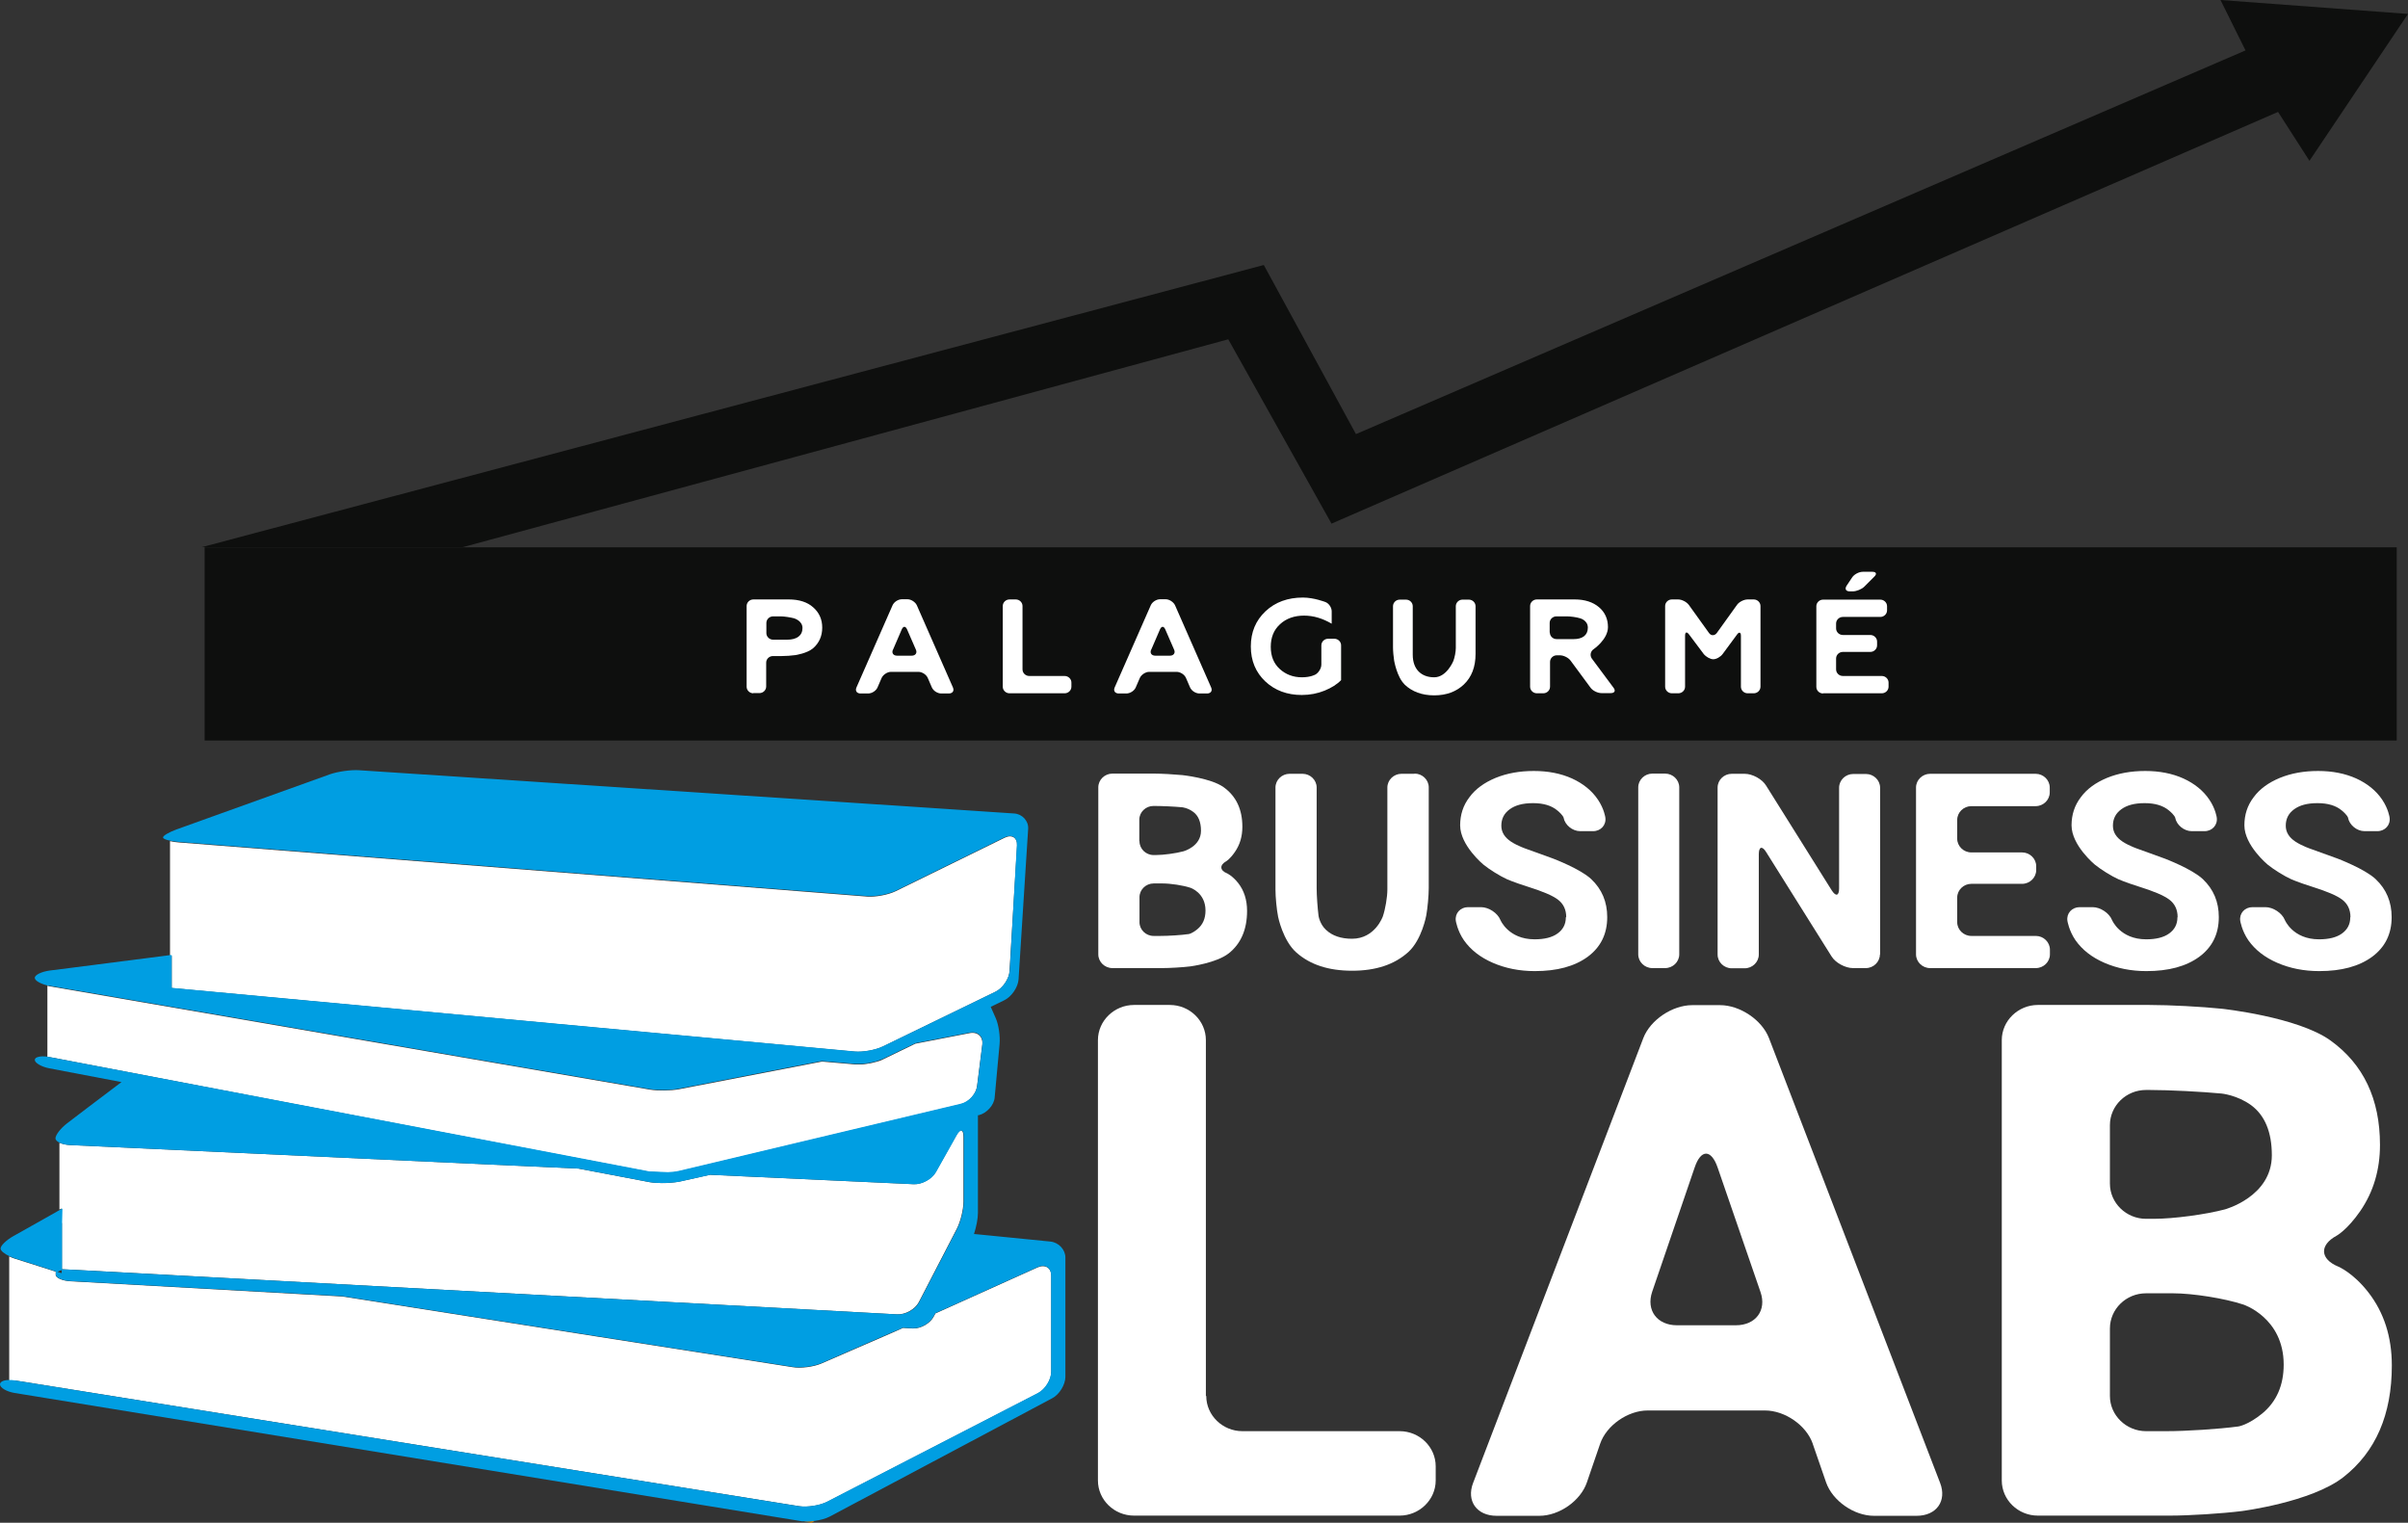 <?xml version="1.0" encoding="UTF-8"?><svg id="Livello_2" xmlns="http://www.w3.org/2000/svg" xmlns:xlink="http://www.w3.org/1999/xlink" viewBox="0 0 128.04 80.96"><rect x="0" y="0" width="128.04" height="80.96" fill="#333333" stroke="none"/><defs><style>.cls-1{fill:#fff;}.cls-2{fill:#0e0f0e;}.cls-3{clip-path:url(#clippath-1);}.cls-4{fill:#f29100;}.cls-5{clip-path:url(#clippath);}.cls-6{fill:none;}.cls-7{fill:#009ee2;}</style><clipPath id="clippath"><rect class="cls-6" y="0" width="128.04" height="80.96"/></clipPath><clipPath id="clippath-1"><rect class="cls-6" y="0" width="128.04" height="80.96"/></clipPath></defs><g id="Livello_1-2"><rect class="cls-2" x="10.88" y="29.1" width="116.56" height="10.27"/><polygon class="cls-2" points="119.4 2.68 72.1 23.08 67.2 14.09 10.73 29.09 24.61 29.09 65.31 18.04 70.8 27.84 121.13 5.95 122.8 8.55 128.04 .74 118.07 0 119.4 2.68"/><g class="cls-5"><path class="cls-1" d="M61.34,46.97c-.41,0-.75,.33-.75,.73v1.33c0,.4,.34,.73,.75,.73h.37c.41,0,1.09-.04,1.5-.1,0,0,.17-.02,.46-.26,.29-.24,.43-.57,.43-.99,0-.95-.8-1.21-.8-1.21-.39-.13-1.05-.23-1.47-.23h-.5Zm-.75-2.24c0,.4,.34,.73,.75,.73h.11c.41,0,1.08-.09,1.48-.2,0,0,.93-.25,.93-1.09,0-.47-.14-.81-.42-1.01-.28-.21-.58-.24-.58-.24-.41-.04-1.09-.07-1.5-.07h-.03c-.41,0-.75,.33-.75,.73v1.14Zm-1.44,6.74c-.41,0-.75-.33-.75-.73v-8.88c0-.4,.34-.73,.75-.73h2.22c.41,0,1.09,.04,1.5,.08,0,0,1.52,.16,2.19,.64,.67,.48,1,1.18,1,2.11,0,.51-.13,.95-.4,1.34-.27,.39-.46,.49-.46,.49-.36,.2-.34,.49,.04,.64,0,0,.28,.12,.6,.52,.31,.4,.47,.89,.47,1.48,0,.99-.33,1.75-.98,2.26-.65,.51-2.04,.69-2.04,.69-.41,.05-1.09,.09-1.5,.09h-2.63Z"/><path class="cls-1" d="M75.22,41.13c.41,0,.75,.33,.75,.73v5.35c0,.4-.06,1.06-.13,1.45,0,0-.23,1.3-.96,1.96-.73,.66-1.72,.99-2.98,.99s-2.23-.32-2.96-.96c-.73-.64-.98-1.91-.98-1.91-.08-.4-.14-1.05-.14-1.45v-5.42c0-.4,.34-.73,.75-.73h.69c.41,0,.75,.33,.75,.73v5.36c0,.4,.05,1.06,.1,1.46,0,0,.06,.44,.4,.75,.33,.31,.79,.47,1.38,.47,1.23,0,1.64-1.19,1.64-1.19,.13-.38,.24-1.02,.24-1.43v-5.42c0-.4,.34-.73,.75-.73h.69Z"/><path class="cls-1" d="M83.28,48.76c0-.4-.15-.71-.44-.93-.29-.22-.82-.44-1.58-.68-.76-.24-1.12-.4-1.12-.4-.38-.17-.94-.52-1.26-.78,0,0-1.24-1.02-1.24-2.09,0-.56,.16-1.06,.49-1.49,.32-.44,.79-.78,1.39-1.03,.61-.25,1.29-.37,2.04-.37s1.43,.13,2.03,.4c.59,.27,1.06,.65,1.38,1.13,.33,.49,.39,.94,.39,.94,.06,.4-.24,.73-.65,.73h-.69c-.41,0-.81-.33-.88-.72,0,0-.02-.12-.33-.38-.31-.26-.74-.39-1.29-.39s-.95,.11-1.25,.33c-.3,.22-.44,.51-.44,.87,0,.34,.17,.62,.52,.85,.35,.23,.83,.39,.83,.39,.39,.14,1.03,.37,1.41,.51,0,0,1.45,.55,2.02,1.09s.85,1.21,.85,2.02c0,.9-.35,1.6-1.04,2.11-.7,.51-1.63,.76-2.81,.76-.82,0-1.56-.15-2.23-.44-.67-.29-1.18-.69-1.54-1.2-.35-.51-.43-1.03-.43-1.03-.06-.4,.24-.73,.65-.73h.69c.41,0,.88,.31,1.03,.68,0,0,.42,1.03,1.82,1.03,.52,0,.93-.1,1.22-.31s.44-.49,.44-.86"/><path class="cls-1" d="M89.29,50.74c0,.4-.34,.73-.75,.73h-.68c-.41,0-.75-.33-.75-.73v-8.88c0-.4,.34-.73,.75-.73h.68c.41,0,.75,.33,.75,.73v8.88Z"/><path class="cls-1" d="M99.96,50.74c0,.4-.34,.73-.75,.73h-.68c-.41,0-.93-.28-1.14-.62l-3.48-5.55c-.21-.34-.39-.29-.39,.11v5.34c0,.4-.34,.73-.75,.73h-.69c-.41,0-.75-.33-.75-.73v-8.88c0-.4,.34-.73,.75-.73h.69c.41,0,.93,.28,1.14,.63l3.49,5.57c.22,.34,.39,.29,.39-.11v-5.35c0-.4,.34-.73,.75-.73h.68c.41,0,.75,.33,.75,.73v8.88Z"/><path class="cls-1" d="M108.27,46.26c0,.4-.34,.73-.75,.73h-2.7c-.41,0-.75,.33-.75,.73v1.31c0,.4,.34,.73,.75,.73h3.43c.41,0,.75,.33,.75,.73v.25c0,.4-.34,.73-.75,.73h-5.62c-.41,0-.75-.33-.75-.73v-8.87c0-.4,.34-.73,.75-.73h5.61c.41,0,.75,.33,.75,.73v.26c0,.4-.34,.73-.75,.73h-3.42c-.41,0-.75,.33-.75,.73v1c0,.4,.34,.73,.75,.73h2.7c.41,0,.75,.33,.75,.73v.2Z"/><path class="cls-1" d="M115.79,48.76c0-.4-.15-.71-.44-.93-.29-.22-.82-.44-1.58-.68-.76-.24-1.12-.4-1.12-.4-.38-.17-.94-.52-1.26-.78,0,0-1.24-1.02-1.24-2.09,0-.56,.16-1.06,.49-1.49,.32-.44,.79-.78,1.39-1.03,.61-.25,1.29-.37,2.04-.37s1.43,.13,2.03,.4c.59,.27,1.06,.65,1.38,1.13,.33,.49,.39,.94,.39,.94,.06,.4-.24,.73-.65,.73h-.68c-.41,0-.81-.33-.88-.72,0,0-.02-.12-.33-.38-.31-.26-.74-.39-1.29-.39s-.95,.11-1.25,.33c-.3,.22-.44,.51-.44,.87,0,.34,.17,.62,.52,.85,.35,.23,.83,.39,.83,.39,.39,.14,1.02,.37,1.41,.51,0,0,1.45,.55,2.02,1.09s.85,1.21,.85,2.02c0,.9-.35,1.6-1.04,2.11-.7,.51-1.63,.76-2.81,.76-.82,0-1.56-.15-2.23-.44-.67-.29-1.18-.69-1.54-1.2-.35-.51-.43-1.03-.43-1.03-.06-.4,.24-.73,.65-.73h.69c.41,0,.88,.31,1.03,.68,0,0,.42,1.03,1.82,1.03,.52,0,.93-.1,1.22-.31s.44-.49,.44-.86"/><path class="cls-1" d="M124.98,48.76c0-.4-.15-.71-.44-.93-.29-.22-.82-.44-1.58-.68-.76-.24-1.12-.4-1.12-.4-.38-.17-.94-.52-1.26-.78,0,0-1.24-1.02-1.24-2.09,0-.56,.16-1.06,.49-1.49,.32-.44,.79-.78,1.39-1.03,.61-.25,1.29-.37,2.04-.37s1.43,.13,2.03,.4c.59,.27,1.06,.65,1.38,1.13,.33,.49,.39,.94,.39,.94,.06,.4-.24,.73-.65,.73h-.68c-.41,0-.81-.33-.88-.72,0,0-.02-.12-.33-.38-.31-.26-.74-.39-1.29-.39s-.95,.11-1.25,.33c-.3,.22-.44,.51-.44,.87,0,.34,.17,.62,.52,.85,.35,.23,.83,.39,.83,.39,.39,.14,1.02,.37,1.41,.51,0,0,1.45,.55,2.02,1.09s.85,1.21,.85,2.02c0,.9-.35,1.6-1.04,2.11-.7,.51-1.63,.76-2.81,.76-.82,0-1.56-.15-2.23-.44-.67-.29-1.18-.69-1.54-1.2-.35-.51-.43-1.03-.43-1.03-.06-.4,.24-.73,.65-.73h.69c.41,0,.88,.31,1.03,.68,0,0,.42,1.03,1.82,1.03,.52,0,.93-.1,1.22-.31s.44-.49,.44-.86"/><path class="cls-1" d="M64.14,74.22c0,1.03,.87,1.87,1.92,1.87h8.36c1.06,0,1.92,.84,1.92,1.87v.75c0,1.03-.87,1.87-1.92,1.87h-14.12c-1.06,0-1.92-.84-1.92-1.87v-23.41c0-1.03,.87-1.87,1.92-1.87h1.9c1.06,0,1.92,.84,1.92,1.87v18.92Z"/><path class="cls-1" d="M87.85,68.68c-.33,.98,.26,1.78,1.32,1.78h3.13c1.06,0,1.65-.8,1.31-1.77l-2.28-6.62c-.34-.98-.89-.98-1.22,0l-2.26,6.61Zm8.54,8.08c-.34-.98-1.48-1.77-2.54-1.77h-6.24c-1.06,0-2.2,.8-2.53,1.78l-.7,2.04c-.33,.98-1.47,1.78-2.53,1.78h-2.27c-1.06,0-1.62-.79-1.25-1.75l9.05-23.65c.37-.96,1.54-1.75,2.6-1.75h1.48c1.06,0,2.23,.79,2.6,1.75l9.1,23.65c.37,.96-.19,1.75-1.25,1.75h-2.27c-1.06,0-2.2-.8-2.54-1.77l-.71-2.05Z"/><path class="cls-1" d="M114.11,68.76c-1.06,0-1.92,.84-1.92,1.87v3.59c0,1.03,.87,1.87,1.92,1.87h1.08c1.06,0,2.78-.11,3.83-.25,0,0,.51-.07,1.27-.69,.76-.63,1.14-1.5,1.14-2.6,0-2.49-2.14-3.19-2.14-3.19-1-.33-2.69-.6-3.75-.6h-1.42Zm-1.92-5.83c0,1.03,.87,1.87,1.92,1.87h.41c1.06,0,2.76-.23,3.78-.5,0,0,2.5-.67,2.5-2.88,0-1.23-.37-2.12-1.1-2.66-.74-.54-1.57-.62-1.57-.62-1.05-.1-2.78-.19-3.84-.19h-.18c-1.06,0-1.92,.84-1.92,1.87v3.1Zm-3.83,17.65c-1.06,0-1.92-.84-1.92-1.87v-23.41c0-1.03,.87-1.87,1.92-1.87h5.93c1.06,0,2.78,.09,3.84,.2,0,0,4.04,.43,5.79,1.69,1.75,1.26,2.63,3.11,2.63,5.55,0,1.33-.35,2.5-1.05,3.52-.7,1.01-1.26,1.31-1.26,1.31-.92,.5-.88,1.24,.09,1.64,0,0,.79,.32,1.61,1.38,.82,1.06,1.24,2.35,1.24,3.88,0,2.61-.86,4.59-2.57,5.93-1.71,1.34-5.42,1.81-5.42,1.81-1.05,.13-2.77,.24-3.83,.24h-7Z"/><path class="cls-1" d="M40.75,33.66c0,.19,.16,.35,.36,.35h.75c.51,0,.81-.22,.81-.62s-.46-.52-.46-.52c-.19-.05-.51-.1-.71-.1h-.39c-.2,0-.36,.16-.36,.35v.54Zm-.69,3.2c-.2,0-.36-.16-.36-.35v-4.29c0-.19,.16-.35,.36-.35h1.88c.55,0,.99,.14,1.3,.42,.32,.28,.48,.64,.48,1.08s-.16,.81-.48,1.09c-.32,.28-.95,.37-.95,.37-.2,.03-.52,.05-.72,.05h-.47c-.2,0-.36,.16-.36,.35v1.27c0,.19-.16,.35-.36,.35h-.33Z"/><path class="cls-1" d="M47.48,34.54c-.08,.18,.02,.32,.22,.32h.78c.2,0,.3-.15,.22-.32l-.47-1.08c-.08-.18-.2-.18-.28,0l-.47,1.09Zm-1.72,2.33c-.2,0-.3-.14-.22-.32l1.92-4.37c.08-.18,.3-.32,.5-.32h.29c.2,0,.42,.15,.5,.32l1.92,4.37c.08,.18-.02,.32-.22,.32h-.4c-.2,0-.42-.14-.5-.32l-.22-.51c-.08-.18-.3-.32-.5-.32h-1.45c-.2,0-.42,.15-.5,.32l-.22,.51c-.08,.18-.3,.32-.5,.32h-.38Z"/><path class="cls-1" d="M53.68,36.86c-.2,0-.36-.16-.36-.35v-4.29c0-.19,.16-.35,.36-.35h.33c.2,0,.36,.16,.36,.35v3.37c0,.19,.16,.35,.36,.35h1.88c.2,0,.36,.16,.36,.35v.22c0,.19-.16,.35-.36,.35h-2.93Z"/><path class="cls-1" d="M61.21,34.54c-.08,.18,.02,.32,.22,.32h.78c.2,0,.3-.15,.22-.32l-.47-1.08c-.08-.18-.2-.18-.28,0l-.47,1.09Zm-1.72,2.33c-.2,0-.3-.14-.22-.32l1.92-4.37c.08-.18,.3-.32,.5-.32h.29c.2,0,.42,.15,.5,.32l1.92,4.37c.08,.18-.02,.32-.22,.32h-.4c-.2,0-.42-.14-.5-.32l-.22-.51c-.08-.18-.3-.32-.5-.32h-1.45c-.2,0-.42,.15-.5,.32l-.22,.51c-.08,.18-.3,.32-.5,.32h-.38Z"/><path class="cls-1" d="M67.29,36.24c-.52-.49-.78-1.11-.78-1.87s.26-1.38,.78-1.87c.52-.49,1.19-.73,1.99-.73,.59,0,1.2,.24,1.2,.24,.18,.07,.33,.29,.33,.49v.66c-.48-.28-.96-.43-1.47-.43s-.95,.15-1.28,.46c-.33,.3-.49,.7-.49,1.2s.16,.89,.48,1.18c.32,.29,.71,.44,1.18,.44s.72-.15,.72-.15c.17-.1,.31-.33,.31-.53v-1.02c0-.19,.16-.35,.36-.35h.33c.2,0,.36,.16,.36,.35v1.85c-.21,.22-.51,.41-.88,.56-.37,.15-.78,.23-1.21,.23-.78,0-1.43-.24-1.95-.73"/><path class="cls-1" d="M74.69,36.39c-.41-.38-.56-1.27-.56-1.27-.03-.19-.06-.5-.06-.7v-2.19c0-.19,.16-.35,.36-.35h.33c.2,0,.36,.16,.36,.35v2.58c0,.79,.47,1.2,1.14,1.2s1.02-.87,1.02-.87c.07-.18,.13-.49,.13-.68v-2.23c0-.19,.16-.35,.36-.35h.33c.2,0,.36,.16,.36,.35v2.54c0,.69-.21,1.23-.62,1.62-.41,.39-.94,.58-1.58,.58s-1.17-.19-1.58-.58"/><path class="cls-1" d="M82.41,33.63c0,.19,.16,.35,.36,.35h.9c.48,0,.76-.21,.76-.61s-.42-.5-.42-.5c-.19-.06-.51-.1-.71-.1h-.54c-.2,0-.36,.16-.36,.35v.51Zm-.69,3.23c-.2,0-.36-.16-.36-.35v-4.29c0-.19,.16-.35,.36-.35h2.01c.54,0,.97,.14,1.29,.41,.32,.27,.48,.63,.48,1.06,0,.66-.77,1.18-.77,1.18-.16,.11-.2,.33-.09,.49l1.16,1.56c.12,.16,.05,.28-.15,.28h-.5c-.2,0-.46-.13-.57-.28l-1.07-1.45c-.12-.16-.37-.28-.57-.28h-.16c-.2,0-.36,.16-.36,.35v1.32c0,.19-.16,.35-.36,.35h-.33Z"/><path class="cls-1" d="M88.9,36.86c-.2,0-.36-.16-.36-.35v-4.29c0-.19,.16-.35,.36-.35h.33c.2,0,.45,.13,.57,.29l1.07,1.49c.11,.16,.3,.16,.42,0l1.07-1.49c.11-.16,.37-.29,.57-.29h.32c.2,0,.36,.16,.36,.35v4.29c0,.19-.16,.35-.36,.35h-.32c-.2,0-.36-.16-.36-.35v-2.71c0-.19-.1-.22-.21-.06l-.76,1.03c-.12,.16-.34,.28-.5,.28s-.39-.13-.51-.28l-.78-1.04c-.12-.16-.21-.13-.21,.07v2.71c0,.19-.16,.35-.36,.35h-.33Z"/><path class="cls-1" d="M99.56,30.4c.2,0,.25,.11,.11,.25l-.54,.54c-.14,.14-.42,.25-.61,.25h-.17c-.2,0-.27-.13-.16-.3l.3-.45c.11-.16,.36-.29,.56-.29h.52Zm-2.62,6.47c-.2,0-.36-.16-.36-.35v-4.29c0-.19,.16-.35,.36-.35h3.04c.2,0,.36,.16,.36,.35v.22c0,.19-.16,.35-.36,.35h-1.99c-.2,0-.36,.16-.36,.35v.26c0,.19,.16,.35,.36,.35h1.46c.2,0,.36,.16,.36,.35v.2c0,.19-.16,.35-.36,.35h-1.46c-.2,0-.36,.16-.36,.35v.58c0,.19,.16,.35,.36,.35h2.07c.2,0,.36,.16,.36,.35v.22c0,.19-.16,.35-.36,.35h-3.12Z"/><path class="cls-1" d="M3.29,65.02h0v2.46l.79,.04,43.62,2.36c.44,.02,.95-.27,1.15-.64l1.01-1.95,1.01-1.95c.2-.38,.36-1.03,.36-1.46v-3.43c0-.42-.17-.47-.38-.09l-.55,.98-.55,.98c-.21,.37-.74,.66-1.17,.64l-10.83-.5-1.66,.37c-.06,.01-.14,.02-.22,.03-.28,.04-.62,.05-.93,.03h-.06c-.13-.01-.24-.02-.35-.04h0l-3.78-.72-4.6-.21-22.43-1.04c-.22-.01-.41-.06-.56-.12v3.55l.11-.06v.77Z"/><path class="cls-1" d="M9.12,52.53l20.29,1.89,16.03,1.49c.43,.04,1.11-.08,1.5-.27l5.99-2.91c.39-.19,.73-.69,.75-1.11l.2-3.33,.2-3.33c.02-.42-.27-.61-.66-.42l-5.79,2.84c-.39,.19-1.06,.32-1.5,.29l-18.31-1.44-18.31-1.44c-.17-.01-.33-.04-.47-.07v6.1h.09v1.72Z"/><path class="cls-1" d="M.78,73.39l41.72,6.69c.43,.07,1.1-.04,1.48-.23l5.61-2.89,5.61-2.89c.38-.2,.7-.71,.7-1.13h0v-5.11c0-.42-.32-.62-.72-.45l-3.22,1.45-2.22,1-.08,.15c-.19,.38-.7,.67-1.13,.65l-.51-.03-.72,.32-1.82,.79-1.82,.79c-.4,.17-1.07,.26-1.5,.19h0l-10.28-1.61-13.68-2.15-14.45-.81c-.43-.02-.79-.18-.79-.34v-.17l-.43-.14-1.77-.56c-.09-.03-.19-.07-.27-.11v6.59c.09,0,.19,0,.3,.02h0Z"/><path class="cls-1" d="M2.63,56.2l23.88,4.57,8,1.53h.04l.95,.05c.21-.01,.42-.03,.59-.07l14.99-3.57c.42-.1,.81-.53,.87-.95l.14-1.11,.14-1.11c.05-.42-.25-.7-.68-.61l-2.88,.56-1.73,.84h0c-.09,.05-.21,.09-.33,.12-.04,.01-.08,.02-.12,.03-.09,.02-.17,.05-.26,.06-.05,0-.09,.01-.13,.02-.09,.01-.18,.03-.26,.03-.04,0-.07,0-.11,0-.07,0-.14,0-.2,0-.03,0-.05,0-.08,0l-1.74-.15-7.6,1.47c-.43,.08-1.13,.09-1.56,.02l-11.93-2.05-19.98-3.44s-.08-.02-.12-.03v3.78s.08,.01,.12,.02Z"/></g><path class="cls-4" d="M6.83,57.59h0Z"/><g class="cls-3"><path class="cls-4" d="M42.74,80.89l.41,.07,.16-.09c-.2,.03-.4,.03-.57,.02"/><path class="cls-7" d="M3.28,67.69l-.22-.07c.06-.04,.13-.06,.22-.09v.16Zm14.91,1.22l13.68,2.15,10.28,1.61c.43,.07,1.11-.02,1.51-.19l1.81-.79,1.82-.79h0l.72-.31,.51,.03c.43,.02,.94-.27,1.13-.65l.08-.15,2.22-1,3.22-1.45c.4-.18,.72,.02,.72,.45v5.11c0,.42-.32,.93-.7,1.13l-5.61,2.89-5.61,2.89c-.38,.2-1.05,.3-1.48,.24L.78,73.39c-.11-.02-.21-.02-.3-.02-.28,0-.48,.09-.48,.23,0,.18,.35,.39,.78,.46l20.93,3.41,20.93,3.41s.07,0,.1,0c.18,.02,.37,.01,.58-.02,.29-.04,.59-.12,.8-.23h0l10.74-5.71,1.09-.58c.38-.2,.7-.72,.7-1.14v-6.34c0-.42-.35-.8-.79-.85l-3.42-.34-.62-.06h-.03c.12-.37,.21-.81,.21-1.13v-5.19h.05c.42-.11,.81-.53,.84-.95l.13-1.41,.13-1.41c.04-.42-.05-1.04-.2-1.38l-.27-.61,.72-.35c.39-.19,.73-.69,.76-1.11l.24-3.78,.27-4.22c.03-.42-.31-.79-.74-.82l-16.62-1.1-18.22-1.2c-.43-.03-1.12,.07-1.53,.21l-4.09,1.47-4.09,1.47c-.41,.15-.73,.34-.71,.43,.01,.06,.15,.12,.36,.16,.13,.03,.3,.05,.47,.07l18.31,1.44,18.31,1.44c.43,.03,1.11-.09,1.5-.28l5.79-2.84c.39-.19,.69,0,.66,.42l-.19,3.33-.19,3.34c-.03,.42-.36,.92-.75,1.11l-5.99,2.91c-.39,.19-1.06,.31-1.5,.27l-16.03-1.49-20.29-1.89v-1.74h-.09l-5.37,.69-1.03,.13c-.43,.06-.79,.23-.79,.39,0,.14,.29,.31,.66,.4,.04,0,.08,.02,.12,.02l19.98,3.44,11.93,2.05c.43,.07,1.13,.07,1.56-.02l7.6-1.47,1.74,.15s.05,0,.08,0c.06,0,.13,0,.2,0,.04,0,.07,0,.11,0,.08,0,.17-.02,.26-.03,.05,0,.09-.01,.14-.02,.09-.02,.18-.04,.26-.06,.04-.01,.08-.02,.12-.03,.12-.04,.23-.08,.33-.12l1.74-.84,2.88-.56c.43-.08,.73,.19,.68,.61l-.14,1.11-.14,1.11c-.05,.42-.44,.85-.87,.95l-14.99,3.57c-.16,.04-.37,.06-.58,.07l-.95-.04h-.04l-8-1.53L2.63,56.2h0s-.08-.01-.12-.02c-.37-.05-.66,.02-.66,.17,0,.16,.35,.37,.78,.45h0l3.83,.73-1.76,1.33-1.13,.86c-.34,.26-.62,.62-.62,.8,0,.09,.09,.18,.24,.24,.14,.07,.34,.11,.55,.12l22.43,1.04,4.6,.21,3.78,.72c.1,.02,.22,.03,.35,.04,.02,0,.04,0,.06,0,.31,.02,.65,0,.93-.03,.07-.01,.15-.02,.22-.03l1.66-.37,10.83,.5c.44,.02,.96-.27,1.17-.64l.55-.98,.55-.98h0c.21-.37,.38-.33,.38,.09v3.43c0,.42-.16,1.08-.36,1.46l-1.01,1.95-1.01,1.95c-.2,.38-.71,.67-1.15,.64l-43.62-2.36-.8-.04v-2.46l.02-.77-.11,.06-.58,.33-1.92,1.08c-.38,.21-.68,.51-.68,.66,0,.12,.2,.28,.48,.41,.08,.04,.17,.07,.27,.11l1.77,.56,.42,.14v.17c0,.16,.36,.32,.79,.34h0"/></g></g></svg>